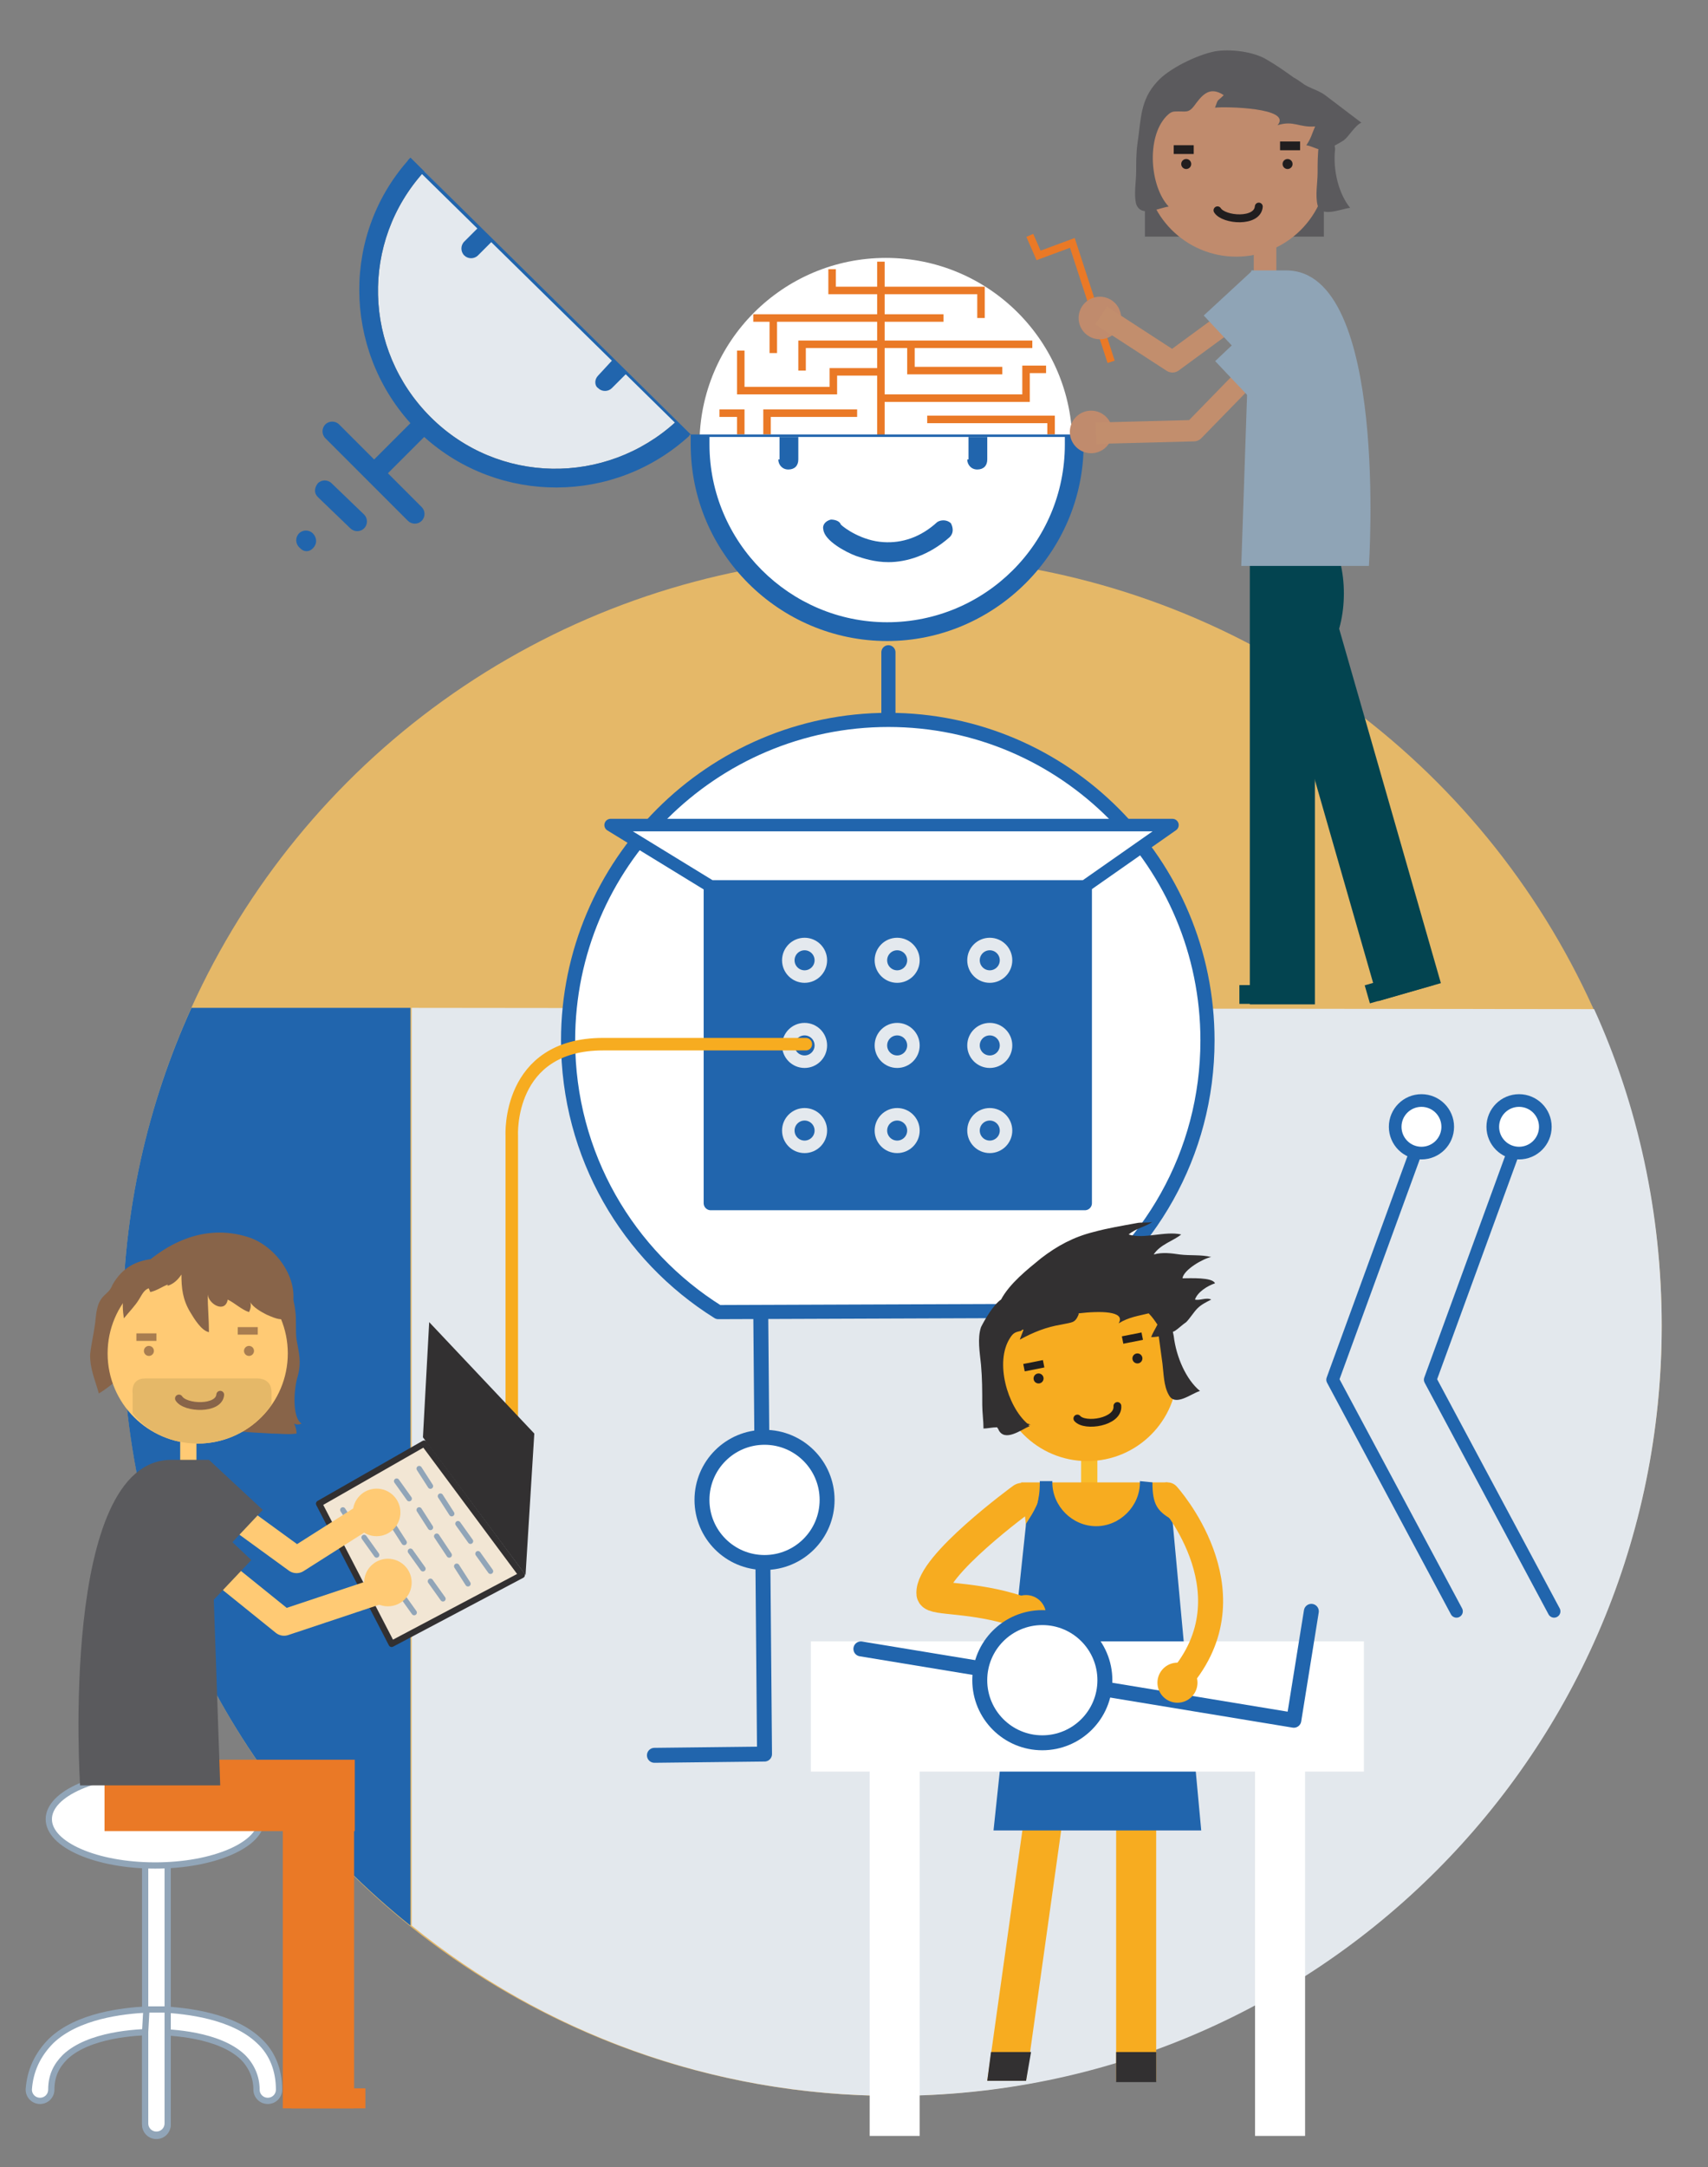 <?xml version="1.0" encoding="utf-8"?>
<!-- Generator: Adobe Illustrator 23.1.1, SVG Export Plug-In . SVG Version: 6.00 Build 0)  -->
<svg version="1.1" id="Layer_1" xmlns="http://www.w3.org/2000/svg" xmlns:xlink="http://www.w3.org/1999/xlink" x="0px" y="0px"
	 viewBox="0 0 136.5 173.1" style="enable-background:new 0 0 136.5 173.1;" xml:space="preserve">
<rect x="0" y="0" width="136.5" height="173.1" fill="#808080" stroke="none"/>
<style type="text/css">
	.st0{fill:#E4E9EE;}
	.st1{fill:#E5B868;}
	.st2{fill:#E3E8ED;}
	.st3{fill:#2165AD;}
	.st4{fill:#FFFFFF;}
	.st5{fill:#FFFFFF;stroke:#2165AD;stroke-width:1.13;stroke-linecap:round;stroke-linejoin:round;stroke-miterlimit:10;}
	.st6{fill:none;stroke:#2165AD;stroke-width:1.194;stroke-linecap:round;stroke-linejoin:round;stroke-miterlimit:10;}
	.st7{fill:#FFFFFF;stroke:#2165AD;stroke-width:1.194;stroke-linecap:round;stroke-linejoin:round;stroke-miterlimit:10;}
	.st8{fill:none;stroke:#2165AD;stroke-width:1.011;stroke-linecap:round;stroke-linejoin:round;stroke-miterlimit:10;}
	.st9{fill:#FFFFFF;stroke:#2165AD;stroke-width:1.011;stroke-linecap:round;stroke-linejoin:round;stroke-miterlimit:10;}
	.st10{fill:#2165AD;stroke:#2165AD;stroke-width:1.13;stroke-linecap:round;stroke-linejoin:round;stroke-miterlimit:10;}
	.st11{fill:#FFFFFF;stroke:#2165AD;stroke-linecap:round;stroke-linejoin:round;stroke-miterlimit:10;}
	.st12{fill:#F7AC20;}
	.st13{fill:#323031;}
	.st14{fill:#F9BC2B;}
	.st15{fill:#221F1F;}
	.st16{fill:none;stroke:#221F1F;stroke-width:0.623;stroke-linecap:round;stroke-linejoin:round;stroke-miterlimit:10;}
	.st17{fill:none;stroke:#F7AC20;stroke-width:2.52;stroke-linecap:round;stroke-miterlimit:10;}
	.st18{fill:none;stroke:#F7AC20;stroke-width:2;stroke-linecap:round;stroke-miterlimit:10;}
	.st19{fill:#2165AD;stroke:#EA7926;stroke-width:0.6;stroke-miterlimit:10;}
	.st20{fill:none;stroke:#EA7926;stroke-width:0.6;stroke-miterlimit:10;}
	.st21{fill:none;}
	.st22{fill:#2165AD;stroke:#E4E9EE;stroke-linecap:round;stroke-linejoin:round;stroke-miterlimit:10;}
	.st23{fill:none;stroke:#F7AC20;stroke-linecap:round;stroke-linejoin:round;stroke-miterlimit:10;}
	.st24{fill:#F2E6D4;stroke:#323031;stroke-width:0.5;stroke-linecap:round;stroke-linejoin:round;stroke-miterlimit:10;}
	.st25{fill:none;stroke:#91A5B8;stroke-width:0.432;stroke-linecap:round;stroke-linejoin:round;stroke-miterlimit:10;}
	.st26{fill:#FFCA74;}
	.st27{fill:#886449;}
	.st28{fill:#A87D50;}
	.st29{fill:none;stroke:#886449;stroke-width:0.623;stroke-linecap:round;stroke-linejoin:round;stroke-miterlimit:10;}
	.st30{fill:#FFFFFF;stroke:#91A5B8;stroke-width:0.5;stroke-linecap:round;stroke-linejoin:round;stroke-miterlimit:10;}
	.st31{fill:#EA7926;}
	.st32{fill:#5A5A5D;}
	.st33{fill:none;stroke:#FFCA74;stroke-width:2.099;stroke-linejoin:round;stroke-miterlimit:10;}
	.st34{fill:#C08B6D;}
	.st35{fill:#5B5A5D;}
	.st36{fill:#211E1F;}
	.st37{fill:none;stroke:#211E1F;stroke-width:0.631;stroke-linecap:round;stroke-linejoin:round;stroke-miterlimit:10;}
	.st38{fill:#034450;}
	.st39{fill:#8FA4B6;}
	.st40{fill:none;stroke:#C28E6D;stroke-width:1.708;stroke-linejoin:round;stroke-miterlimit:10;}
</style>
<g>
	<path class="st0" d="M54,33.7c-5.6,5.1-14.2,5-19.6-0.4s-5.6-14-0.5-19.6"/>
	<g>
		<circle class="st1" cx="71.3" cy="105.9" r="61.5"/>
		<path class="st2" d="M132.8,105.9c0-9-1.9-17.6-5.4-25.3l-94.5-0.1v73.3c10.5,8.5,23.9,13.6,38.5,13.6
			C105.3,167.4,132.8,139.9,132.8,105.9z"/>
		<g>
			<path class="st3" d="M15.3,80.5c-3.5,7.7-5.5,16.3-5.5,25.4c0,19.4,9,36.7,23,47.9V80.5L15.3,80.5z"/>
		</g>
		<circle class="st4" cx="70.8" cy="35.5" r="14.9"/>
		<line class="st5" x1="71" y1="52.1" x2="71" y2="58.2"/>
		<path class="st5" d="M57.4,104.8c-7.2-4.5-12-12.5-12-21.7C45.4,69,56.9,57.5,71,57.5S96.5,69,96.5,83.1c0,9.1-4.7,17-11.8,21.6
			L57.4,104.8z"/>
		<g>
			<polyline class="st6" points="60.8,105.1 61.1,140.1 52.3,140.2 			"/>
			<circle class="st7" cx="61.1" cy="119.8" r="5"/>
		</g>
		<g>
			<polyline class="st8" points="116.4,128.7 106.5,110.2 113.4,91.3 			"/>
			<circle class="st9" cx="113.6" cy="90" r="2.1"/>
		</g>
		<g>
			<polyline class="st8" points="124.2,128.7 114.3,110.2 121.2,91.3 			"/>
			<circle class="st9" cx="121.4" cy="90" r="2.1"/>
		</g>
		<rect x="56.8" y="70.8" class="st10" width="29.9" height="25.3"/>
		<polygon class="st11" points="93.7,65.9 48.8,65.9 56.8,70.8 86.7,70.8 		"/>
		<g>
			<g>
				<rect x="89.2" y="137.7" class="st12" width="3.2" height="28.5"/>
				<rect x="89.2" y="163.9" class="st13" width="3.2" height="2.4"/>
				<polygon class="st12" points="82,166.2 78.9,166.2 82.9,137.7 86,137.7 				"/>
				<polygon class="st13" points="82,166.2 78.9,166.2 79.2,163.9 82.4,163.9 				"/>
				<rect x="86.4" y="115.4" class="st14" width="1.3" height="3.7"/>
				<polygon class="st12" points="94.1,134.4 83.4,134 81.6,118.4 93.3,118.4 				"/>
				<rect x="80.7" y="136" class="st15" width="13.7" height="6.1"/>
				<path class="st14" d="M80.4,133.3c0.8,0,1.5,0.7,1.5,1.5c0,0.8-0.7,1.5-1.5,1.5"/>
				<circle class="st12" cx="86.9" cy="109.5" r="7.2"/>
				<circle class="st15" cx="83" cy="110.1" r="0.4"/>
				<circle class="st15" cx="90.9" cy="108.5" r="0.4"/>
				
					<rect x="89.7" y="106.6" transform="matrix(0.981 -0.194 0.194 0.981 -19.019 19.564)" class="st15" width="1.6" height="0.6"/>
				
					<rect x="81.8" y="108.8" transform="matrix(0.981 -0.194 0.194 0.981 -19.576 18.08)" class="st15" width="1.6" height="0.6"/>
				<path class="st16" d="M86.1,113.3c0.6,0.7,3.3,0.3,3.2-1"/>
				<path class="st13" d="M78.4,106c0.3-0.6,1-1.8,1.6-2.2c0.7-1.3,2.1-2.4,3.2-3.3c1.3-1,2.6-1.7,4.2-2.1c1.1-0.3,2.3-0.5,3.4-0.7
					c0.4-0.1,0.9,0,1.3-0.1c-0.6,0.4-1.3,0.5-1.9,1c1.2,0.4,2.9-0.3,4.2,0c-0.6,0.5-1.7,0.8-2.2,1.6c0.7-0.2,1.4-0.1,2.1,0
					c0.8,0.1,1.7,0,2.5,0.2c-0.6,0.1-2.2,1-2.3,1.7c0.6,0,2.4-0.1,2.6,0.4c-0.6,0.2-1.4,0.7-1.6,1.3c0.4,0.1,0.9-0.2,1.3,0
					c-0.4,0.2-0.8,0.4-1.1,0.7c-0.3,0.3-0.6,0.8-0.9,1.1c-0.3,0.2-0.6,0.5-0.9,0.7c-0.6,0.3-1.3,0.5-1.9,0.5c0.1-0.3,0.3-0.6,0.5-1
					c-0.2-0.3-0.4-0.6-0.7-0.9c-0.8,0.2-1.6,0.3-2.4,0.8c0.6-1-1.5-1-3.2-0.8c0,0,0,0.1,0,0.1c-0.3,0.7-0.5,0.6-1.4,0.8
					c-1.2,0.2-2.2,0.6-3.3,1.2c0.1-0.3,0.2-0.5,0.3-0.8c-0.1,0-0.1,0-0.2,0.1c-0.4,0.1-0.6,0.1-0.9,0.6c-1.2,1.9-0.2,5.4,1.4,6.8
					c0.1,0,0.2,0.1,0.3,0.1c-0.1,0-0.2,0-0.2,0c0,0,0,0.1,0.1,0.1c-0.7,0.3-2,1.3-2.5,0.3c0-0.1-0.1-0.1-0.1-0.2
					c-0.4,0-0.8,0.1-1.1,0.1c0-0.6-0.1-1.3-0.1-1.9c0-1.1,0-2.1-0.1-3.2C78.3,108,78.1,106.9,78.4,106z"/>
				<g>
					<path class="st13" d="M92.6,106.7c0.1,0.7,0.2,1.5,0.3,2.2c0.1,0.8,0.1,1.8,0.5,2.5c0.5,1,1.8-0.1,2.5-0.3
						c-1.1-0.9-1.9-2.7-2.1-4.4l-0.8-3.8C92.6,104.1,92.5,105.3,92.6,106.7z"/>
				</g>
				<path class="st3" d="M92.1,118.4C92.1,118.4,92.1,118.4,92.1,118.4l-1-0.1c0,0,0,0,0,0.1c0,1.9-1.6,3.5-3.5,3.5
					c-1.9,0-3.5-1.6-3.5-3.5c0,0,0,0,0-0.1h-1c0,0,0,0,0,0.1c0,1.7-0.4,2.2-1.1,3.3l-2.6,24.5h16.6l-2.3-24.8
					C92.5,120.7,92.1,120.2,92.1,118.4z"/>
			</g>
			<polygon class="st4" points="64.8,131.1 109,131.1 109,141.5 104.3,141.5 104.3,170.6 100.3,170.6 100.3,141.5 73.5,141.5 
				73.5,170.6 69.5,170.6 69.5,141.5 64.8,141.5 			"/>
			<g>
				<path class="st17" d="M81.7,119.7c0,0-7.4,5.4-7.2,7.6c0.1,0.5,3.3,0.2,6.9,1.4"/>
				<circle class="st12" cx="82" cy="129" r="1.6"/>
			</g>
			<path class="st18" d="M93.3,119.4c0,0,6.8,7.5,1.3,14.4"/>
			<g>
				<polyline class="st6" points="68.8,131.7 103.4,137.4 104.8,128.7 				"/>
				<circle class="st7" cx="83.3" cy="134.2" r="5"/>
			</g>
			<circle class="st12" cx="94.1" cy="134.4" r="1.6"/>
		</g>
		<g>
			<g>
				<g>
					<line class="st19" x1="70.4" y1="34.8" x2="70.4" y2="20.9"/>
					<polyline class="st20" points="66.5,21.5 66.5,23.2 78.4,23.2 78.4,25.4 					"/>
					<line class="st20" x1="60.2" y1="25.4" x2="75.4" y2="25.4"/>
					<polyline class="st20" points="82.5,27.5 64.1,27.5 64.1,29.6 					"/>
					<line class="st20" x1="61.8" y1="28.2" x2="61.8" y2="25.4"/>
					<polyline class="st20" points="72.8,27.5 72.8,29.6 80.1,29.6 					"/>
					<polyline class="st20" points="70.3,29.7 66.6,29.7 66.6,31.2 59.2,31.2 59.2,28 					"/>
					<polyline class="st20" points="70.4,31.8 82,31.8 82,29.5 83.6,29.5 					"/>
				</g>
				<polyline class="st20" points="57.5,33 59.2,33 59.2,34.7 				"/>
				<polyline class="st20" points="74.1,33.5 84,33.5 84,34.7 				"/>
				<polyline class="st20" points="68.5,33 61.3,33 61.3,34.7 				"/>
			</g>
			<g>
				<g>
					<path class="st21" d="M70.9,49.8c7.9,0,14.2-6.4,14.2-14.2c0-0.2,0-0.5,0-0.7h-6.3v1.8c0,0.4-0.3,0.8-0.8,0.8s-0.8-0.3-0.8-0.8
						v-1.8H63.7v1.8c0,0.4-0.3,0.8-0.8,0.8s-0.8-0.3-0.8-0.8v-1.8h-5.5c0,0.2,0,0.5,0,0.7C56.6,43.4,63,49.8,70.9,49.8z M66.4,41.6
						c0.3,0,0.6,0.1,0.8,0.4c0.3,0.3,1.7,1.2,3.4,1.4c1.5,0.1,3-0.4,4.3-1.6c0.3-0.3,0.8-0.2,1.1,0.1c0.3,0.3,0.2,0.8-0.1,1.1
						c-1.7,1.5-3.4,2-4.9,2c-1,0-1.9-0.2-2.6-0.5c-0.8-0.3-2.5-1.2-2.6-2C65.7,42,66,41.7,66.4,41.6z"/>
					<path class="st3" d="M85.1,35.5c0,7.9-6.4,14.2-14.2,14.2s-14.2-6.4-14.2-14.2c0-0.2,0-0.5,0-0.7h-1.5c0,0.2,0,0.5,0,0.7
						c0,8.7,7.1,15.7,15.7,15.7s15.7-7.1,15.7-15.7c0-0.2,0-0.5,0-0.7h-1.5C85.1,35.1,85.1,35.3,85.1,35.5z"/>
					<path class="st3" d="M77.3,36.7c0,0.4,0.3,0.8,0.8,0.8s0.8-0.3,0.8-0.8v-1.8h-1.5V36.7z"/>
					<path class="st3" d="M62.2,36.7c0,0.4,0.3,0.8,0.8,0.8s0.8-0.3,0.8-0.8v-1.8h-1.5V36.7z"/>
					<path class="st3" d="M68.4,44.4c0.6,0.2,1.5,0.5,2.6,0.5c1.4,0,3.2-0.5,4.9-2c0.3-0.3,0.3-0.7,0.1-1.1
						c-0.3-0.3-0.8-0.3-1.1-0.1c-1.3,1.2-2.8,1.7-4.3,1.6c-1.7-0.1-3.1-1.1-3.4-1.4c-0.1-0.3-0.5-0.4-0.8-0.4
						c-0.4,0.1-0.7,0.4-0.6,0.8C65.9,43.2,67.6,44.1,68.4,44.4z"/>
				</g>
				<rect x="55.2" y="34.7" class="st3" width="31.1" height="0.2"/>
			</g>
			<g>
				<g>
					<path class="st3" d="M32.8,33.8l-2.9,2.9l-2.8-2.8c-0.3-0.3-0.8-0.3-1.1,0s-0.3,0.8,0,1.1l6.6,6.6c0.3,0.3,0.8,0.3,1.1,0
						c0.3-0.3,0.3-0.8,0-1.1L31,37.8l2.9-2.9c6,5.4,15.2,5.4,21.2-0.1L54,33.7c-5.6,5.1-14.2,5-19.6-0.4s-5.6-14-0.5-19.6l-1.1-1.1
						C27.3,18.6,27.4,27.8,32.8,33.8z"/>
					<path class="st3" d="M37.1,20.4c0.3,0.3,0.8,0.3,1.1,0l1.2-1.2l-1.1-1.1l-1.2,1.2C36.8,19.6,36.8,20.1,37.1,20.4z"/>
					<path class="st3" d="M47.8,31c0.3,0.3,0.8,0.3,1.1,0l1.2-1.2l-1.1-1.1L47.8,30C47.5,30.3,47.5,30.8,47.8,31z"/>
					<path class="st3" d="M25.4,39.7l2.6,2.5c0.3,0.3,0.8,0.3,1.1,0c0.3-0.3,0.3-0.8,0-1.1l-2.6-2.5c-0.3-0.3-0.8-0.3-1.1,0
						C25.1,39,25.1,39.4,25.4,39.7z"/>
					<path class="st3" d="M25,42.6c-0.3-0.3-0.8-0.3-1.1,0s-0.3,0.8,0,1.1l0.1,0.1c0.3,0.3,0.7,0.3,1,0C25.4,43.4,25.3,42.9,25,42.6
						z"/>
				</g>
				<polygon class="st3" points="55,34.8 32.6,12.8 32.8,12.6 55.2,34.7 				"/>
			</g>
		</g>
		<g>
			<g>
				<circle class="st22" cx="64.3" cy="76.7" r="1.3"/>
				<circle class="st22" cx="71.7" cy="76.7" r="1.3"/>
				<circle class="st22" cx="79.1" cy="76.7" r="1.3"/>
			</g>
			<g>
				<circle class="st22" cx="64.3" cy="83.5" r="1.3"/>
				<circle class="st22" cx="71.7" cy="83.5" r="1.3"/>
				<circle class="st22" cx="79.1" cy="83.5" r="1.3"/>
			</g>
			<g>
				<circle class="st22" cx="64.3" cy="90.3" r="1.3"/>
				<circle class="st22" cx="71.7" cy="90.3" r="1.3"/>
				<circle class="st22" cx="79.1" cy="90.3" r="1.3"/>
			</g>
		</g>
		<path class="st23" d="M40.9,114.5V90.7c0,0-0.4-7.3,7.3-7.3h16.2"/>
		<g>
			<g>
				<polygon class="st24" points="33.9,115.3 41.7,125.8 31.3,131.3 25.5,120.1 				"/>
				<g>
					<g>
						<line class="st25" x1="39.2" y1="125.5" x2="38.2" y2="124.1"/>
						<line class="st25" x1="37.6" y1="123.1" x2="36.6" y2="121.7"/>
						<line class="st25" x1="36.1" y1="120.9" x2="35.2" y2="119.5"/>
						<line class="st25" x1="34.4" y1="118.7" x2="33.5" y2="117.3"/>
					</g>
					<g>
						<line class="st25" x1="37.4" y1="126.5" x2="36.5" y2="125.1"/>
						<line class="st25" x1="35.9" y1="124.2" x2="34.9" y2="122.7"/>
						<line class="st25" x1="34.4" y1="122" x2="33.5" y2="120.6"/>
						<line class="st25" x1="32.7" y1="119.7" x2="31.7" y2="118.3"/>
					</g>
					<g>
						<line class="st25" x1="35.4" y1="127.7" x2="34.4" y2="126.3"/>
						<line class="st25" x1="33.8" y1="125.3" x2="32.8" y2="123.9"/>
						<line class="st25" x1="32.3" y1="123.2" x2="31.4" y2="121.8"/>
						<line class="st25" x1="30.6" y1="120.9" x2="29.7" y2="119.5"/>
					</g>
					<g>
						<line class="st25" x1="33.1" y1="128.8" x2="32.1" y2="127.4"/>
						<line class="st25" x1="31.5" y1="126.4" x2="30.6" y2="125"/>
						<line class="st25" x1="30.1" y1="124.2" x2="29.1" y2="122.8"/>
						<line class="st25" x1="28.3" y1="122" x2="27.4" y2="120.6"/>
					</g>
				</g>
			</g>
			<circle class="st26" cx="31" cy="126.4" r="1.9"/>
			<polygon class="st13" points="33.8,114.8 42,125.8 42.7,114.5 34.3,105.6 			"/>
			<circle class="st26" cx="30.1" cy="120.8" r="1.9"/>
			<g>
				<g>
					<rect x="14.4" y="113.7" class="st26" width="1.3" height="5.4"/>
					<path class="st27" d="M22.9,102.1c0.3,0.9,0.6,1.7,0.7,2.6c0.1,0.7,0,1.6,0.1,2.3c0.2,1.1,0.4,1.8,0.1,2.9
						c-0.3,0.9-0.5,3.3,0.3,3.8c-0.2,0.1-0.4,0.1-0.6,0c0.1,0.2,0.2,0.5,0.2,0.8c-0.7,0.1-1.3,0-2,0c-1.8-0.1-3.7-0.2-5.5-0.5
						c-1.7-0.3-3.3-1.2-4.9-2.1c-0.8-0.5-1.3-1.1-1.9-1.7c-0.5,0.4-1,0.8-1.5,1.1c-0.3-1.1-0.7-1.9-0.7-3.1c0.1-0.9,0.3-1.7,0.4-2.5
						c0.1-0.8,0.1-1.6,0.7-2.2c0.3-0.3,0.5-0.4,0.7-0.9c1.6-2.8,4.5-2,7.2-2"/>
					<circle class="st26" cx="15.8" cy="108.1" r="7.2"/>
					<path class="st1" d="M15.8,115.3c2.4,0,4.6-1.2,5.9-3.1c0-0.4,0-0.8,0-1c0-1.2-1.2-1.1-1.2-1.1s-7,0-8.9,0c-1.2,0-1,1.2-1,1.2
						v1.6C11.8,114.4,13.7,115.3,15.8,115.3z"/>
					<circle class="st28" cx="11.9" cy="107.9" r="0.4"/>
					<circle class="st28" cx="19.9" cy="107.9" r="0.4"/>
					<rect x="19" y="106" class="st28" width="1.6" height="0.6"/>
					<rect x="10.9" y="106.5" class="st28" width="1.6" height="0.6"/>
					<path class="st29" d="M14.3,111.7c0.5,0.8,3.2,0.9,3.3-0.3"/>
					<path class="st27" d="M14.5,101.8c0,1.1,0.1,2,0.7,3c0.3,0.5,0.9,1.5,1.5,1.6c0-1-0.1-2-0.1-3c0.1,0.8,1.4,1.5,1.6,0.4
						c0.6,0.3,1.1,0.8,1.7,1c0.1-0.2,0.2-0.5,0.1-0.8c0.2,0.4,0.9,0.8,1.3,1c0.7,0.3,1.5,0.7,1.9-0.1c1-2.5-1.1-5.4-3.4-6.1
						c-3.5-1.1-6.7,0.5-9.1,3c-0.9,1-1,2.2-0.8,3.5c0.4-0.5,0.9-1,1.2-1.5c0.2-0.3,0.4-0.8,0.8-0.9c0,0.1,0.1,0.2,0.1,0.3
						c0.5-0.1,0.9-0.4,1.4-0.6c0,0,0,0.1,0,0.1C13.7,102.6,14.1,102.4,14.5,101.8z"/>
				</g>
				<g>
					<path class="st30" d="M12.5,170.6c0.5,0,0.9-0.4,0.9-0.9v-22.6c0-0.5-0.4-0.9-0.9-0.9s-0.9,0.4-0.9,0.9v22.6
						C11.6,170.2,12,170.6,12.5,170.6z"/>
					<ellipse class="st30" cx="12.4" cy="145.3" rx="8.5" ry="3.7"/>
					<path class="st30" d="M4.1,163c2.1-2,5.7-2.4,7.7-2.5c0,0,0,0,0,0c0,0,0.3,0,0.6,0c0.4,0,0.6,0,0.6,0c0,0,0,0,0,0
						c1.9,0.1,5.6,0.5,7.7,2.5c1.1,1,1.6,2.4,1.6,3.9c0,0.5-0.4,0.9-0.9,0.9s-0.9-0.4-0.9-0.9c0-1-0.4-1.9-1.1-2.6
						c-1.9-1.8-5.7-2-7.1-2c-1.4,0-5.2,0.2-7.1,2c-0.7,0.7-1.1,1.5-1.1,2.6c0,0.5-0.4,0.9-0.9,0.9s-0.9-0.4-0.9-0.9
						C2.4,165.4,3,164.1,4.1,163z"/>
					<path class="st30" d="M11.7,160.5C11.8,160.5,11.8,160.5,11.7,160.5c0.1,0,0.3,0,0.7,0c0.4,0,0.6,0,0.6,0c0,0,0,0,0,0
						c0.1,0,0.2,0,0.4,0v1.8v7.3c0,0.5-0.4,0.9-0.9,0.9s-0.9-0.4-0.9-0.9v-7.3L11.7,160.5C11.7,160.5,11.7,160.5,11.7,160.5z"/>
				</g>
				<g>
					<g>
						<rect x="22.6" y="143.6" class="st31" width="5.7" height="24.8"/>
						<rect x="23.3" y="166.8" class="st31" width="5.9" height="1.6"/>
					</g>
					
						<rect x="15.5" y="133.4" transform="matrix(2.446138e-11 -1 1 2.446138e-11 -125.045 161.752)" class="st31" width="5.7" height="20"/>
				</g>
				<path class="st32" d="M13.7,116.6c-9,0-7.3,26-7.3,26h11.2l-0.9-26H13.7z"/>
				<polyline class="st33" points="13.4,122.1 22.7,129.6 31.7,126.6 				"/>
				
					<rect x="11.9" y="121.4" transform="matrix(0.726 0.687 -0.687 0.726 89.33 23.071)" class="st32" width="7.6" height="4.6"/>
				<polyline class="st33" points="17.1,119.8 23.7,124.6 30,120.6 				"/>
				<polygon class="st32" points="17.8,124 13.5,120 16.7,116.6 21,120.6 				"/>
			</g>
		</g>
		<g>
			<polyline class="st20" points="88.8,28.9 85.7,19.4 83,20.4 82.3,18.8 			"/>
			<g>
				<rect x="100.2" y="18.3" class="st34" width="1.8" height="3.8"/>
				<g>
					<rect x="91.5" y="15" class="st35" width="14.3" height="3.9"/>
					<circle class="st34" cx="98.8" cy="13.2" r="7.3"/>
					<circle class="st36" cx="94.8" cy="13.1" r="0.4"/>
					<circle class="st36" cx="102.9" cy="13.1" r="0.4"/>
					<rect x="102.3" y="11.3" class="st36" width="1.6" height="0.7"/>
					<rect x="93.8" y="11.6" class="st36" width="1.6" height="0.7"/>
					<path class="st37" d="M97.3,16.8c0.5,0.8,3.2,1,3.3-0.3"/>
					<path class="st35" d="M108.8,9.8c-0.5,0.2-1,1.1-1.4,1.4c-0.3,0.2-1,0.6-1.4,0.7c-0.6,0.2-1-0.2-1.6-0.3
						c0.4-0.6,0.4-0.8,0.7-1.5c-1.3,0.1-1.7-0.5-3-0.1c1.2-1.4-4.2-1.5-5-1.4c0.3-0.8,0.1-0.4,0.7-1c-1.2-0.8-1.8,0.1-2.4,0.9
						C95,9,94.8,8.9,94.2,8.9c-0.5,0-0.6,0-1,0.4c-1.6,1.7-1.3,5.6,0.2,7.2c-0.8,0.1-2.2,0.9-2.6-0.2c-0.2-0.8,0-1.8,0-2.6
						c0-0.7,0-1.5,0.1-2.2c0.3-2,0.2-3.5,1.6-5c0.9-1,3.1-2.1,4.6-2.4c1.2-0.2,3.1,0,4.2,0.7c0.7,0.4,1.4,0.9,2.1,1.4
						c0.4,0.2,0.7,0.5,1.1,0.7c0.4,0.2,1,0.4,1.4,0.7"/>
					<g>
						<path class="st35" d="M105.4,11.6c-0.1,0.7-0.1,1.5-0.1,2.2c0,0.8-0.2,1.8,0,2.6c0.3,1,1.8,0.3,2.6,0.2
							c-0.9-1.1-1.4-3-1.2-4.7L106.3,9C105.5,10.1,105.5,10.1,105.4,11.6z"/>
					</g>
				</g>
				<g>
					<g>
						
							<rect x="105.1" y="43.5" transform="matrix(-0.961 0.276 -0.276 -0.961 228.159 91.321)" class="st38" width="5.2" height="36.3"/>
						
							<rect x="109.1" y="77.9" transform="matrix(-0.961 0.276 -0.276 -0.961 240.918 123.428)" class="st38" width="5.3" height="1.5"/>
					</g>
					
						<rect x="100.2" y="45.1" transform="matrix(-1 -8.887703e-11 8.887703e-11 -1 206.862 94.203)" class="st38" width="6.4" height="4"/>
					<g>
						
							<rect x="99.8" y="43.8" transform="matrix(-1 -8.678315e-11 8.678315e-11 -1 204.884 124.021)" class="st38" width="5.2" height="36.3"/>
						
							<rect x="99.1" y="78.7" transform="matrix(-1 -8.642077e-11 8.642077e-11 -1 203.45 158.881)" class="st38" width="5.3" height="1.5"/>
					</g>
					<ellipse class="st38" cx="103.8" cy="47.4" rx="3.6" ry="6.3"/>
					<g>
						<circle class="st34" cx="87.2" cy="34.5" r="1.7"/>
						<circle class="st34" cx="87.9" cy="25.4" r="1.7"/>
						<path class="st39" d="M102.8,21.6c8.2,0,6.6,23.6,6.6,23.6H99.2l0.8-23.6H102.8z"/>
						<polyline class="st40" points="103.1,26.5 95.4,34.4 87.6,34.6 						"/>
						
							<rect x="97.5" y="25.9" transform="matrix(-0.726 0.687 -0.687 -0.726 193.587 -21.027)" class="st39" width="6.9" height="4.2"/>
						<polyline class="st40" points="99.7,24.5 93.7,28.9 88,25.2 						"/>
						<polygon class="st39" points="99.1,28.3 103,24.7 100.1,21.6 96.2,25.2 						"/>
					</g>
				</g>
			</g>
		</g>
	</g>
</g>
</svg>
